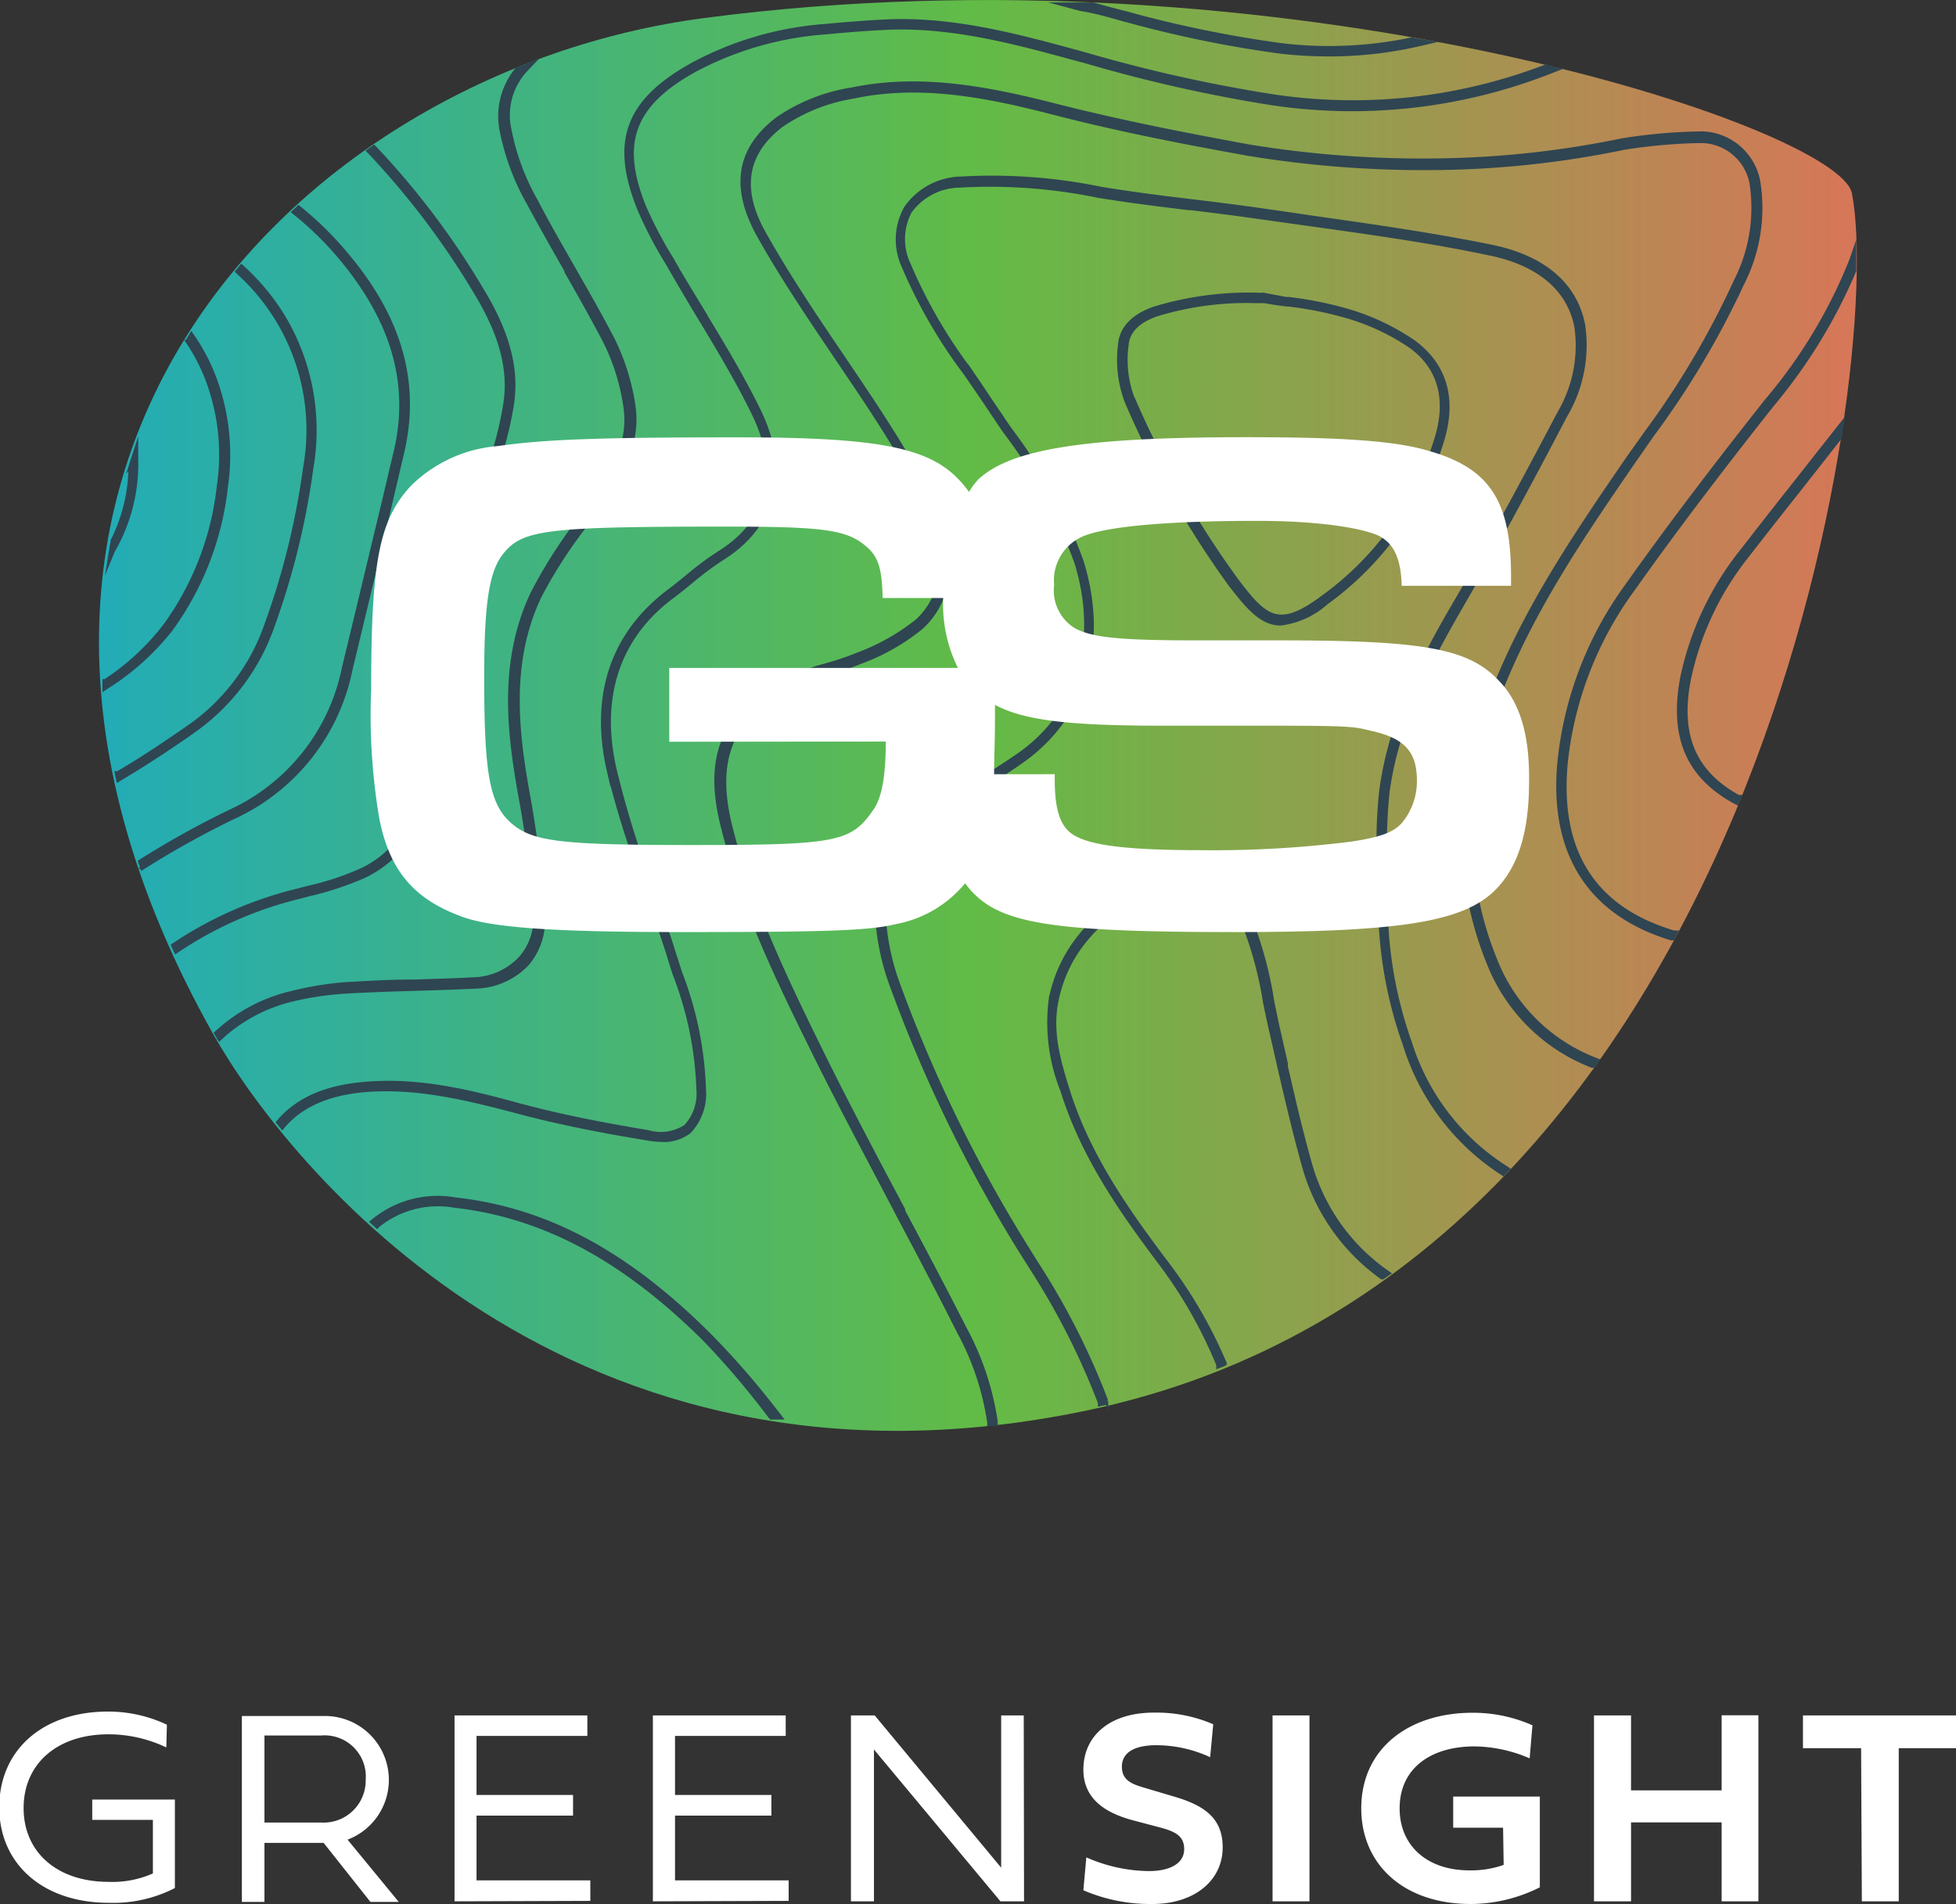 <svg id="Layer_1" data-name="Layer 1" xmlns="http://www.w3.org/2000/svg" xmlns:xlink="http://www.w3.org/1999/xlink" viewBox="0 0 132.54 129.04"><rect x="0" y="0" width="132.54" height="129.04" fill="#333333" stroke="none"/><defs><style>.cls-1{fill:#fff;}.cls-2{fill:url(#New_Gradient_Swatch_13);}.cls-3{fill:#2f4552;stroke:#2f4552;stroke-miterlimit:10;stroke-width:0.25px;}</style><linearGradient id="New_Gradient_Swatch_13" x1="124.06" y1="58.15" x2="243.16" y2="58.15" gradientUnits="userSpaceOnUse"><stop offset="0" stop-color="#22acb7"/><stop offset="0.5" stop-color="#62bb46"/><stop offset="1" stop-color="#d77658"/></linearGradient></defs><path class="cls-1" d="M128.61,128.09a9.12,9.12,0,0,0-3.92-.89c-3.48,0-5.75,2-5.75,5s2.28,5,5.76,5a6.76,6.76,0,0,0,3-.57V133h-4.11v-1.38h5.6v6a9.14,9.14,0,0,1-4.47,1c-4.47,0-7.43-2.63-7.43-6.48s2.92-6.48,7.36-6.48a9.26,9.26,0,0,1,4,.89Z" transform="translate(-117.34 -9.66)"/><path class="cls-1" d="M135.26,134.56v4h-1.53v-12.6h5.57a4.33,4.33,0,0,1,1.59,8.38l3.47,4.22h-1.92l-3.17-4Zm0-1.38h3.86a2.85,2.85,0,0,0,3-2.9,2.79,2.79,0,0,0-3-3h-3.86Z" transform="translate(-117.34 -9.66)"/><path class="cls-1" d="M148.14,138.52v-12.6h9v1.39h-7.51v4h6.54v1.4h-6.54v4.39h7.71v1.39Z" transform="translate(-117.34 -9.66)"/><path class="cls-1" d="M161.58,138.52v-12.6h9v1.39h-7.5v4h6.53v1.4h-6.53v4.39h7.7v1.39Z" transform="translate(-117.34 -9.66)"/><path class="cls-1" d="M186.73,138.52h-1.6l-8.57-10.29v10.29H175v-12.6h1.61l8.57,10.32V125.92h1.53Z" transform="translate(-117.34 -9.66)"/><path class="cls-1" d="M199.55,126.52l-.21,2.23a8.72,8.72,0,0,0-3.64-.81c-1.37,0-2.34.42-2.34,1.46s.89,1.23,1.75,1.49l1.82.54c2.08.61,3.26,1.5,3.26,3.43,0,2.24-1.9,3.84-4.77,3.84a11.43,11.43,0,0,1-4.67-.93l.2-2.23a10.72,10.72,0,0,0,4.24.93c1.33,0,2.39-.46,2.39-1.49,0-.8-.47-1.15-1.54-1.44l-2-.53c-1.6-.44-3.29-1.31-3.29-3.41,0-2.33,1.83-3.87,4.77-3.87A9.7,9.7,0,0,1,199.55,126.52Z" transform="translate(-117.34 -9.66)"/><path class="cls-1" d="M206.07,138.52h-2.5v-12.6h2.5Z" transform="translate(-117.34 -9.66)"/><path class="cls-1" d="M219.19,133.53h-3.38v-2.11h5.87v6.15A10.47,10.47,0,0,1,217,138.7c-4.57,0-7.42-2.7-7.42-6.48,0-4.1,3.28-6.48,7.53-6.48a9.89,9.89,0,0,1,4.07.85l-.19,2.24a9.62,9.62,0,0,0-3.74-.81c-2.93,0-5.07,1.46-5.07,4.2,0,2.55,1.89,4.2,4.71,4.2a6.53,6.53,0,0,0,2.34-.37Z" transform="translate(-117.34 -9.66)"/><path class="cls-1" d="M236.49,138.52H234v-5.35h-6.14v5.35h-2.51v-12.6h2.51V131H234v-5.09h2.49Z" transform="translate(-117.34 -9.66)"/><path class="cls-1" d="M243.45,128.14h-3.94v-2.22h10.37v2.22H246v10.38h-2.5Z" transform="translate(-117.34 -9.66)"/><path class="cls-2" d="M191,105.25c-35.2,7.39-54.32-16.81-59.21-25.5C110.31,41.58,137.48,14.52,165,10.89c39.06-5.16,76.95,7.34,77.83,11.88C245.09,34.5,236.63,95.68,191,105.25Z" transform="translate(-117.34 -9.66)"/><path class="cls-3" d="M238.81,42.6c-1.1,1.39-2.23,2.83-3.35,4.28a20.52,20.52,0,0,0-4.12,8.6c-.8,4.07.34,6.79,3.59,8.55l.12.06.18-.43-.1,0c-3-1.65-4.09-4.2-3.33-8a20,20,0,0,1,4-8.41c.94-1.22,1.91-2.45,2.85-3.64l.5-.63L242,39.35l.16-1-.3.38C240.77,40.11,239.71,41.46,238.81,42.6Z" transform="translate(-117.34 -9.66)"/><path class="cls-3" d="M138.36,70.26A20.75,20.75,0,0,0,142,69.05,7.49,7.49,0,0,0,146.27,63a28.33,28.33,0,0,0,.3-3.37,38.52,38.52,0,0,1,3.59-16.32,24.35,24.35,0,0,0,1.84-6c.45-2.49-.18-5-2-8a54.11,54.11,0,0,0-7.24-9.61l-.08-.08-.38.27.1.1a54.54,54.54,0,0,1,7.21,9.56c1.74,2.88,2.36,5.33,1.92,7.71a23.81,23.81,0,0,1-1.79,5.85,39,39,0,0,0-3.64,16.51,27.86,27.86,0,0,1-.3,3.31,6.93,6.93,0,0,1-4,5.71,19,19,0,0,1-3.58,1.18h0l-.74.19a26.26,26.26,0,0,0-8.33,3.66l-.09.06.2.43.12-.08a25.67,25.67,0,0,1,8.22-3.62Z" transform="translate(-117.34 -9.66)"/><path class="cls-3" d="M140.9,76.87c1.55-.09,3.19-.14,4.51-.18s2.74-.08,4.14-.15A5,5,0,0,0,153.06,75a4.54,4.54,0,0,0,1.07-3.38,71,71,0,0,0-1-8.07c-.75-4.17-1.37-9,.8-13.51a31.59,31.59,0,0,1,3-4.67l.77-1.08c1.41-2,3-4.28,2.57-7.16a15.09,15.09,0,0,0-1.39-4.45c-.86-1.66-1.8-3.3-2.71-4.89s-1.72-3-2.54-4.57a15.91,15.91,0,0,1-1.76-4.78A4.5,4.5,0,0,1,153,14.37l.39-.41-.69.28-.28.11-.05,0a5,5,0,0,0-1.06,4.11,16.44,16.44,0,0,0,1.82,4.93C154,25,154.91,26.6,155.71,28l0,.07c.89,1.56,1.81,3.18,2.65,4.8a14.42,14.42,0,0,1,1.34,4.32c.42,2.68-1.05,4.78-2.49,6.81-.18.27-.37.53-.56.79l-.21.29a33,33,0,0,0-3,4.74c-2.23,4.65-1.61,9.55-.85,13.79a66.26,66.26,0,0,1,1,8,4,4,0,0,1-1,3,4.52,4.52,0,0,1-3.18,1.41c-1.33.07-2.67.11-4,.15h-.16c-1.32,0-3,.09-4.52.18a21.9,21.9,0,0,0-3.68.61,11.24,11.24,0,0,0-5,2.65l-.08.07.24.4.11-.1a10.79,10.79,0,0,1,4.85-2.57A20.78,20.78,0,0,1,140.9,76.87Z" transform="translate(-117.34 -9.66)"/><path class="cls-3" d="M141.11,55c.86-3.57,1.76-7.3,2.47-10.31l1-4.26c1.11-4.62,0-8.95-3.54-13.26a23,23,0,0,0-3.38-3.39l-.09-.07-.34.32.11.09a22,22,0,0,1,3.34,3.34c3.39,4.19,4.52,8.39,3.45,12.86-.3,1.25-.59,2.51-.89,3.76l-.4,1.66c-.72,3-1.46,6.11-2.2,9.15a13.68,13.68,0,0,1-7.74,9.78,61.45,61.45,0,0,0-6,3.33l-.08.05.15.45.13-.08a61.74,61.74,0,0,1,6-3.34A14.07,14.07,0,0,0,141.11,55Z" transform="translate(-117.34 -9.66)"/><path class="cls-3" d="M218.67,74.72a22.71,22.71,0,0,1-.37-16.23c2.14-6.45,6-12.1,9.77-17.58l.89-1.28.29-.42a58.37,58.37,0,0,0,6.15-10.32,11.25,11.25,0,0,0,1.08-7,4,4,0,0,0-3.76-3.2h-.13a37.39,37.39,0,0,0-5.34.47,65.22,65.22,0,0,1-11.51,1.34A72.62,72.62,0,0,1,202,19.58c-4.13-.76-8.56-1.61-13-2.74s-9.14-2.12-13.92-1.13a12.28,12.28,0,0,0-5.06,2c-2.68,2.05-3.09,4.65-1.26,7.93,1.56,2.79,3.39,5.49,5.16,8.12.83,1.23,1.7,2.51,2.53,3.78,1.69,2.62,3.61,5.58,4.42,9a5,5,0,0,1-1.39,5.2,14.53,14.53,0,0,1-4,2.26,19.36,19.36,0,0,1-2.22.75A14.73,14.73,0,0,0,170.11,56c-3.82,2.15-5,5.07-3.78,9.77,1.27,5.12,3.46,9.78,6,14.91,1.88,3.83,4,7.75,5.8,11.21,1.23,2.32,2.76,5.21,4.16,8a18.41,18.41,0,0,1,2.07,6.18v.12h.46V106a19,19,0,0,0-2.12-6.34c-1.35-2.66-2.77-5.34-4.15-7.93l0-.09c-1.93-3.63-3.92-7.39-5.76-11.14-2.5-5.1-4.68-9.74-5.95-14.82-1.11-4.46,0-7.23,3.56-9.26a14.91,14.91,0,0,1,3-1.12h0a20.21,20.21,0,0,0,2.23-.76,14.42,14.42,0,0,0,4.13-2.34,5.42,5.42,0,0,0,1.54-5.65c-.82-3.51-2.77-6.51-4.49-9.17-.77-1.18-1.58-2.37-2.36-3.53l-.17-.25c-1.76-2.6-3.57-5.29-5.14-8.09-1.7-3-1.33-5.44,1.14-7.34a12,12,0,0,1,4.88-1.95c4.68-1,9.34,0,13.71,1.13s8.89,2,13.07,2.75a73.69,73.69,0,0,0,13.85.94,65.79,65.79,0,0,0,11.59-1.35,36.49,36.49,0,0,1,5.28-.46A3.5,3.5,0,0,1,236,22a10.91,10.91,0,0,1-1.05,6.7A57.86,57.86,0,0,1,228.87,39l-.21.3-1,1.4c-3.76,5.49-7.66,11.17-9.83,17.7a23.2,23.2,0,0,0,.38,16.55,12.29,12.29,0,0,0,7,6.95l.09,0,.28-.38-.15-.06A11.87,11.87,0,0,1,218.67,74.72Z" transform="translate(-117.34 -9.66)"/><path class="cls-3" d="M242.78,27.28A34.38,34.38,0,0,1,237,36.86c-2.64,3.35-6.1,7.79-9.41,12.47A24.49,24.49,0,0,0,223,61.27c-.59,6.16,2,10.3,7.59,12l.1,0,.22-.42-.14,0c-5.43-1.61-7.89-5.48-7.32-11.51A24.12,24.12,0,0,1,228,49.6c3.26-4.61,6.73-9.08,9.39-12.45A36,36,0,0,0,243,28V28c0-.21,0-.43,0-.63v-.73Z" transform="translate(-117.34 -9.66)"/><path class="cls-3" d="M152.38,85c2.54.68,5.35,1.26,8.82,1.83a6.74,6.74,0,0,0,1,.1,2.8,2.8,0,0,0,1.85-.57,3.74,3.74,0,0,0,1-2.91,23.84,23.84,0,0,0-1.59-7.81c-.15-.45-.29-.91-.44-1.36-.5-1.63-1.1-3.25-1.67-4.81A65.64,65.64,0,0,1,159,61.82c-1.13-4.91.22-9,3.92-11.74.41-.31.83-.65,1.2-.95a21.13,21.13,0,0,1,2.13-1.6c3.64-2.25,4.54-6,2.46-10.16-1.08-2.19-2.38-4.36-3.54-6.27l-.07-.13c-.6-1-1.22-2-1.81-3-.14-.26-.29-.51-.44-.77l0,0A28.06,28.06,0,0,1,161,23.68c-1.75-4.32-.8-6.91,3.38-9.24a22.19,22.19,0,0,1,8.86-2.57c1.47-.14,2.75-.24,3.94-.3,4.51-.25,8.89.94,13.13,2.1l.54.14a100.59,100.59,0,0,0,12.56,2.84,36.76,36.76,0,0,0,19.08-2.16l.36-.14-.78-.19,0,0a36.44,36.44,0,0,1-18.57,2A102.43,102.43,0,0,1,191,13.37l-.57-.16c-4.26-1.16-8.65-2.35-13.24-2.1-1.16.06-2.46.16-3.95.3a22.35,22.35,0,0,0-9,2.63c-4.44,2.47-5.44,5.23-3.58,9.82a28.12,28.12,0,0,0,1.81,3.49l.17.29.29.5c.63,1.1,1.3,2.21,1.89,3.19,1.21,2,2.46,4.09,3.52,6.24,2,4,1.17,7.43-2.29,9.57a21,21,0,0,0-2.18,1.63c-.42.34-.8.65-1.19.94-3.85,2.89-5.27,7.11-4.09,12.21A64,64,0,0,0,161,69.59l0,.11c.57,1.54,1.15,3.14,1.65,4.72.11.39.24.77.36,1.16l.08.22a23.6,23.6,0,0,1,1.56,7.65A3.28,3.28,0,0,1,163.8,86a3.07,3.07,0,0,1-2.53.38c-3.45-.57-6.24-1.15-8.78-1.83-3.59-1-6.84-1.72-10.25-1.46-2.7.2-4.65,1-6,2.55l-.07.08.3.36.09-.11c1.23-1.43,3.09-2.23,5.67-2.43C145.61,83.3,148.82,84.06,152.38,85Z" transform="translate(-117.34 -9.66)"/><path class="cls-3" d="M204.12,51.93a5.69,5.69,0,0,0,3.09-1.41,21.17,21.17,0,0,0,7.86-11c.87-2.84.19-5.17-2-6.73a15.75,15.75,0,0,0-4.75-2.17,24.75,24.75,0,0,0-3.67-.71l-.17,0L203,29.63a.17.17,0,0,0-.12,0l-.07,0a22,22,0,0,0-7.22.92c-1.47.5-2.29,1.36-2.37,2.49a8,8,0,0,0,.47,3.88,64.37,64.37,0,0,0,7,12.35C201.89,50.82,202.82,51.93,204.12,51.93Zm-10-15.21a7.47,7.47,0,0,1-.43-3.66c.07-.94.76-1.65,2.06-2.09a20.78,20.78,0,0,1,6.66-.89H203c.51.09,1,.16,1.53.23l.12,0a24.37,24.37,0,0,1,3.62.7,15.25,15.25,0,0,1,4.62,2.1c2,1.43,2.59,3.59,1.79,6.23a20.72,20.72,0,0,1-7.7,10.79c-3,2.24-3.88,1.45-5.86-1.17A64,64,0,0,1,194.14,36.72Z" transform="translate(-117.34 -9.66)"/><path class="cls-3" d="M212.9,80.36a28.32,28.32,0,0,1-1.64-8.75c0-.91,0-1.87,0-2.64a33.57,33.57,0,0,1,.12-5.67c.62-4.55,2.72-8.64,4.89-12.39s4.45-7.92,7.14-13.07a9.36,9.36,0,0,0,1.21-6.2c-.71-3.46-3.77-4.77-6.21-5.27-4.11-.84-8.29-1.42-12.34-2l-1-.15-2.72-.39c-1.43-.2-2.88-.38-4.29-.55h0c-1.79-.21-4-.49-6.13-.84a36.69,36.69,0,0,0-9.48-.69,4.67,4.67,0,0,0-3.73,2,4.38,4.38,0,0,0-.17,3.94,34.32,34.32,0,0,0,4.17,7.23l0,0c.45.65.92,1.33,1.37,2s.9,1.35,1.35,2a33.51,33.51,0,0,1,4.83,8.88c1.65,5.37.15,10.26-4,13.09A57.4,57.4,0,0,1,181,64.1c-1.91,1-3.91,2.44-4.19,5.21a16.22,16.22,0,0,0,.92,7.08,97.07,97.07,0,0,0,8.81,18.12l.63,1a49.65,49.65,0,0,1,4.69,9.22l0,.11.45-.1,0-.13a49.36,49.36,0,0,0-4.74-9.34l-.62-1a96.09,96.09,0,0,1-8.78-18,16.07,16.07,0,0,1-.9-6.88c.27-2.55,2.06-3.84,4-4.86a56.38,56.38,0,0,0,5.19-3.19c4.34-3,5.91-8,4.19-13.61a33.62,33.62,0,0,0-4.89-9l0,0-1.32-1.95c-.42-.64-.86-1.28-1.28-1.9l-.11-.16a34,34,0,0,1-4.12-7.13A4,4,0,0,1,179,24a4.22,4.22,0,0,1,3.38-1.75,36.28,36.28,0,0,1,9.36.69c2.08.34,4.25.61,6.16.84l.15,0c1.37.17,2.78.34,4.17.54l3.78.53c4,.56,8.22,1.14,12.28,2,2.31.47,5.2,1.71,5.86,4.92A9,9,0,0,1,223,37.63c-2.63,5-4.9,9.2-7.13,13s-4.31,7.94-4.94,12.56a33,33,0,0,0-.13,5.71v0c0,.77.06,1.73.06,2.63a28.48,28.48,0,0,0,1.65,8.89,16,16,0,0,0,6.6,8.75l.09.06.32-.34-.12-.08A15.5,15.5,0,0,1,212.9,80.36Z" transform="translate(-117.34 -9.66)"/><path class="cls-3" d="M206.12,88.55h0c-.62-2.18-1.14-4.44-1.64-6.62l0-.2-.45-2c-.16-.65-.29-1.32-.43-2l-.05-.26a25.94,25.94,0,0,0-2.13-7c-1.22-2.34-2.58-2.89-4.7-1.91a19.52,19.52,0,0,0-2.3,1.23c-3.41,2.11-5.28,4.52-5.89,7.58a12.39,12.39,0,0,0,.78,6.18c1.39,4.47,4,8.18,6.57,11.61a30.86,30.86,0,0,1,4,7l0,.12.43-.17,0-.12A31.6,31.6,0,0,0,196.2,95c-2.54-3.39-5.13-7.07-6.5-11.46-.68-2.16-1.16-4-.77-6,.6-3,2.35-5.21,5.68-7.28a20.47,20.47,0,0,1,2.25-1.21c1.93-.89,3-.46,4.11,1.71a25.61,25.61,0,0,1,2.08,6.84c.16.79.31,1.5.48,2.22l.39,1.71.06.27c.49,2.12,1.05,4.54,1.69,6.83a13.82,13.82,0,0,0,5.3,7.61l.07,0,.4-.28-.14-.1A13.36,13.36,0,0,1,206.12,88.55Z" transform="translate(-117.34 -9.66)"/><path class="cls-3" d="M165.46,100.19c-5.62-5.63-11.1-8.57-17.26-9.25a6.86,6.86,0,0,0-5.55,1.44l-.11.09.35.32.08-.08a6.46,6.46,0,0,1,5.18-1.32c6,.68,11.45,3.58,17,9.12a56.35,56.35,0,0,1,4.19,4.92l.24.31.18,0,.18,0,.31,0-.57-.73A56.08,56.08,0,0,0,165.46,100.19Z" transform="translate(-117.34 -9.66)"/><path class="cls-3" d="M128.93,52.31a20.14,20.14,0,0,0,3.73-9.66,15,15,0,0,0-.68-7.09,12.94,12.94,0,0,0-1.56-3.08l-.11-.16-.26.43,0,.07a12.36,12.36,0,0,1,1.45,2.88,14.41,14.41,0,0,1,.66,6.88A19.79,19.79,0,0,1,128.56,52a16.47,16.47,0,0,1-4.09,3.81l-.06,0,0,.53.18-.12A17.07,17.07,0,0,0,128.93,52.31Z" transform="translate(-117.34 -9.66)"/><path class="cls-3" d="M126.58,40.69l0-.66-.2.62c-.08.22-.14.43-.21.65v0a11.37,11.37,0,0,1-1.21,5v0c0,.15-.05.29-.07.44l-.14.87L125,47A11.77,11.77,0,0,0,126.58,40.69Z" transform="translate(-117.34 -9.66)"/><path class="cls-3" d="M193.51,11l.25.06a78,78,0,0,0,10.41,2.12,28.74,28.74,0,0,0,3.2.18,27.18,27.18,0,0,0,6.18-.7l.6-.14-.82-.14-.31-.06H213a27.21,27.21,0,0,1-8.75.4,79.15,79.15,0,0,1-10.38-2.11l-.21-.06c-.7-.17-1.4-.36-2.08-.55l-.19-.05-.42,0-.58,0-1.07,0,1.24.33C191.51,10.43,192.52,10.71,193.51,11Z" transform="translate(-117.34 -9.66)"/><path class="cls-3" d="M135.81,52.12a51.6,51.6,0,0,0,2.63-10.68,15,15,0,0,0-1.91-10.34,15.16,15.16,0,0,0-2.73-3.3l-.1-.09-.29.35.08.08A14.38,14.38,0,0,1,138,41.37,51.13,51.13,0,0,1,135.38,52a14.05,14.05,0,0,1-5.12,6.84c-1.31.9-3,2.08-4.94,3.21l-.08,0,.1.48.15-.09c1.92-1.14,3.7-2.34,5-3.26A14.52,14.52,0,0,0,135.81,52.12Z" transform="translate(-117.34 -9.66)"/><path class="cls-1" d="M218.93,55.82c-2.07-2.22-5.08-2.76-15-2.76h-5.58c-5.19,0-7.06-.2-8.2-.84a3,3,0,0,1-1.38-2.92,3.24,3.24,0,0,1,1.78-3.21c1.48-.74,5.82-1.13,12-1.13,3.65,0,6.81.39,8.19,1,1,.49,1.53,1.48,1.58,3.4h7.41v-.64c0-5.09-1.43-7.31-5.53-8.49-2.27-.69-5.83-.94-12.44-.94-10.87,0-15.9.79-18.13,2.86A5,5,0,0,0,183,43a6.51,6.51,0,0,0-.51-.64c-2.07-2.37-5.53-3.06-15.16-3.06s-13.18.15-16.24.59a9.43,9.43,0,0,0-5.93,2.72c-2.12,2.32-2.67,5.08-2.67,13.78a42,42,0,0,0,.55,8.74c.69,3.5,2.32,5.43,5.48,6.61,2,.79,6.27,1.09,15,1.09,9.93,0,12.74-.1,14.52-.54a7.94,7.94,0,0,0,4.7-2.77,5.07,5.07,0,0,0,.68.79c2.07,2,5.77,2.52,17.63,2.52,11.11,0,15.35-.69,17.53-2.77,1.63-1.58,2.37-4,2.37-7.4C221,59.43,220.31,57.25,218.93,55.82Zm-41.57,4.1c0,2.27-.25,3.85-.89,4.69-1.48,2.13-2.52,2.32-12.3,2.32-8.94,0-10.81-.24-12.24-1.53s-1.78-3.4-1.78-9.82c0-5.14.34-7.31,1.38-8.5,1.28-1.53,3.11-1.73,15-1.73,6.42,0,8.1.2,9.38,1.24.94.74,1.19,1.53,1.24,3.6h4.1a.43.43,0,0,1,0,.05,9.68,9.68,0,0,0,1,4.69H162.69v5Zm35,5.48c-.59.69-1.53,1-3.4,1.29a74.34,74.34,0,0,1-10.22.59c-4.84,0-7.41-.3-8.6-1-.94-.54-1.33-1.68-1.33-3.8v-.35H184.7c0-1,.06-2.26.06-3.7v-1c1.86,1,4.71,1.37,10.32,1.41h4.74c9,0,9,0,10.42.35,2.27.49,3.11,1.43,3.11,3.36A4.4,4.4,0,0,1,212.36,65.4Z" transform="translate(-117.34 -9.66)"/></svg>